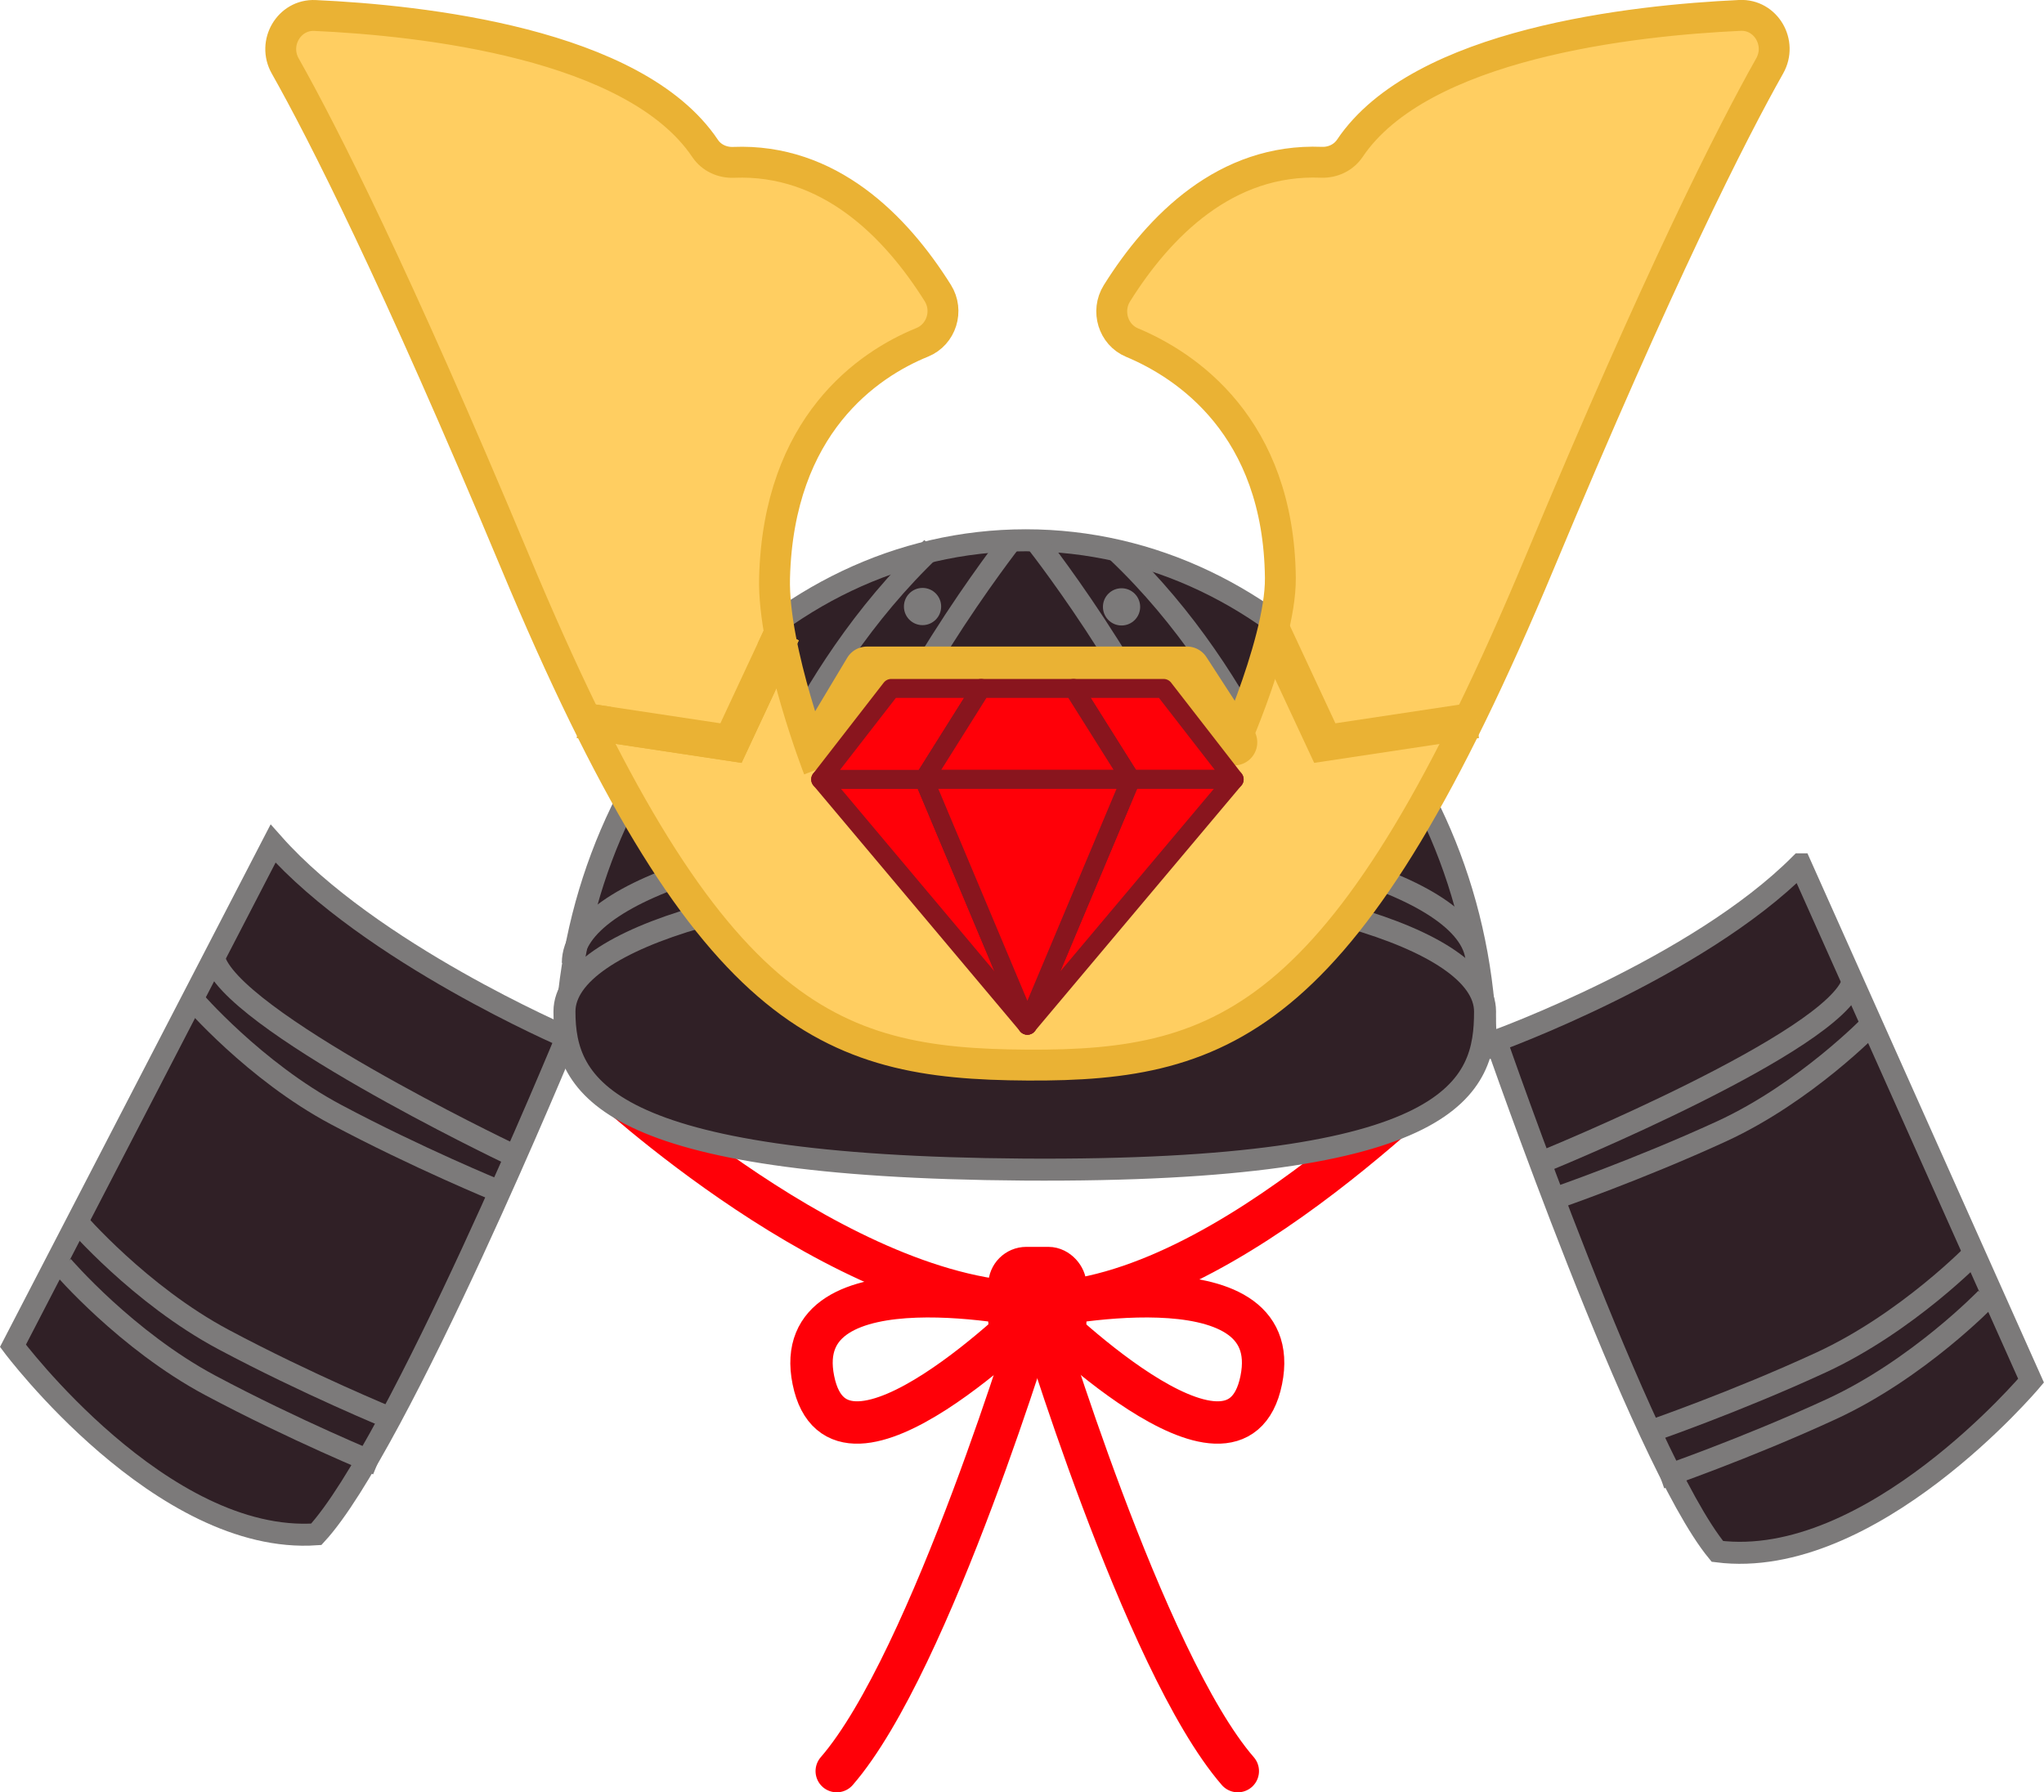 <?xml version="1.0" encoding="UTF-8"?>
<svg id="_レイヤー_2" data-name="レイヤー 2" xmlns="http://www.w3.org/2000/svg" viewBox="0 0 241.57 211.85">
  <defs>
    <style>
      .cls-1 {
        stroke-width: 5.46px;
      }

      .cls-1, .cls-2, .cls-3 {
        stroke-linecap: round;
        stroke-linejoin: round;
      }

      .cls-1, .cls-4, .cls-5 {
        fill: #ffce61;
        stroke: #eab234;
      }

      .cls-2 {
        stroke: #ff0008;
        stroke-width: 5.01px;
      }

      .cls-2, .cls-6 {
        fill: none;
      }

      .cls-3 {
        fill: #ff0008;
        stroke: #89151e;
        stroke-width: 2.24px;
      }

      .cls-7 {
        fill: #302026;
      }

      .cls-7, .cls-4, .cls-5, .cls-6 {
        stroke-miterlimit: 10;
      }

      .cls-7, .cls-6 {
        stroke: #7c7a7a;
        stroke-width: 2.6px;
      }

      .cls-4 {
        stroke-width: 4.25px;
      }

      .cls-5 {
        stroke-width: 3.65px;
      }

      .cls-8 {
        fill: #7c7a7a;
      }
    </style>
  </defs>
  <g id="_レイヤー_1-2" data-name="レイヤー 1">
    <g>
      <path class="cls-7" d="M175.63,125.15c0-33.85-24.36-61.29-54.4-61.29s-54.4,27.44-54.4,61.29"/>
      <g>
        <path class="cls-7" d="M212.77,102.16l27.27,61.03s-18.91,22.49-37.07,20.18c-9.06-11.02-26.16-60.34-26.16-60.34,0,0,23.75-8.6,35.96-20.87Z"/>
        <path class="cls-6" d="M183.07,137.01s33.83-13.86,35.9-20.98"/>
        <path class="cls-6" d="M221.21,121.05s-7.79,8.08-17.7,12.65c-9.92,4.56-19.58,7.89-19.58,7.89"/>
        <path class="cls-6" d="M233.49,147.97s-8.04,8.35-18.27,13.07c-10.23,4.72-20.21,8.15-20.21,8.15"/>
        <path class="cls-6" d="M234.74,153.47s-8.04,8.35-18.27,13.07c-10.23,4.72-20.21,8.15-20.21,8.15"/>
      </g>
      <path class="cls-7" d="M32.27,99.71L1.53,159.07s17.59,23.54,35.85,22.28c9.67-10.48,29.59-58.74,29.59-58.74,0,0-23.22-9.95-34.7-22.9Z"/>
      <path class="cls-6" d="M59.92,136.2s-32.98-15.78-34.64-23.01"/>
      <path class="cls-6" d="M22.75,118.08s7.31,8.52,16.95,13.65,19.09,9,19.09,9"/>
      <path class="cls-6" d="M8.95,144.24s7.54,8.8,17.49,14.1c9.95,5.3,19.71,9.3,19.71,9.3"/>
      <path class="cls-6" d="M7.39,149.66s7.54,8.8,17.49,14.1c9.95,5.3,19.71,9.3,19.71,9.3"/>
      <g>
        <path class="cls-2" d="M173.34,124.6c-.81-.72-27.82,29.25-50.74,29.43-22.92.18-51.37-26.45-51.37-26.45"/>
        <rect class="cls-2" x="119.3" y="149.88" width="6.6" height="8.3" rx="2" ry="2"/>
        <path class="cls-2" d="M149.06,163.13c3.05-15.01-26.46-8.52-26.46-8.52,0,0,23.41,23.53,26.46,8.52Z"/>
        <path class="cls-2" d="M96.13,163.13c-3.05-15.01,26.46-8.52,26.46-8.52,0,0-23.41,23.53-26.46,8.52Z"/>
        <path class="cls-2" d="M122.59,154.66s12.54,41.81,23.7,54.68"/>
        <path class="cls-2" d="M122.59,154.66s-12.54,41.81-23.7,54.68"/>
      </g>
      <path class="cls-7" d="M175.51,119.56c0,8.82-3.14,19.03-54.52,18.68-49.65-.34-54.28-9.86-54.28-18.68s24.24-15.7,54.28-15.7,54.52,6.89,54.52,15.7Z"/>
      <path class="cls-6" d="M67.7,113.81c0-8.82,23.91-15.97,53.41-15.97s53.41,7.15,53.41,15.97"/>
      <g>
        <g>
          <path class="cls-6" d="M87.75,100.98s6.08-20.73,22.39-36.21"/>
          <path class="cls-6" d="M119.53,63.86s-15.85,20.23-19.04,35.03"/>
        </g>
        <g>
          <path class="cls-6" d="M154.47,101.44s-6.08-20.73-22.39-36.21"/>
          <path class="cls-6" d="M122.69,64.32s15.85,20.23,19.04,35.03"/>
        </g>
      </g>
      <circle class="cls-8" cx="109.03" cy="71.69" r="2.2"/>
      <circle class="cls-8" cx="102.79" cy="81.31" r="2.2"/>
      <circle class="cls-8" cx="96.74" cy="91.9" r="2.2"/>
      <circle class="cls-8" cx="132.55" cy="71.73" r="2.2"/>
      <circle class="cls-8" cx="138.79" cy="81.35" r="2.2"/>
      <circle class="cls-8" cx="144.83" cy="91.94" r="2.2"/>
      <g>
        <path class="cls-5" d="M145.86,87.74c-1.76,4.16,5.54-11.37,5.46-19.42-.19-17.95-11.17-25.17-17.53-27.83-2.23-.93-3.09-3.73-1.79-5.82,4.99-7.97,12.88-15.95,24.17-15.49,1.32.05,2.6-.53,3.36-1.65,8.34-12.41,33.54-15.13,46.11-15.71,3.06-.14,5.05,3.24,3.51,5.97-4.41,7.82-12.97,24.64-27.14,58.6-22.57,54.09-36.87,59.63-60.57,59.5-23.7-.13-38-5.41-60.57-59.5C46.68,32.44,38.12,15.62,33.71,7.8c-1.54-2.72.46-6.11,3.51-5.97,12.56.57,37.77,3.29,46.11,15.71.75,1.12,2.04,1.7,3.36,1.65,11.27-.46,19.15,7.49,24.14,15.44,1.32,2.1.43,4.91-1.83,5.83-6.37,2.59-16.99,9.72-17.46,27.86-.22,8.62,5.2,22.55,5.2,22.55"/>
        <polyline class="cls-4" points="174.48 85.13 156.57 87.83 150.49 74.79"/>
        <polyline class="cls-4" points="68.49 85.13 86.39 87.83 92.48 74.79"/>
        <polyline class="cls-4" points="68.49 85.13 86.39 87.83 92.48 74.79"/>
      </g>
      <g>
        <polyline class="cls-1" points="145.86 87.74 140.29 79.15 127.79 79.15 114.96 79.15 102.47 79.15 97.32 87.74"/>
        <g>
          <polygon class="cls-3" points="96.99 92.12 121.42 121.18 109.21 92.12 96.99 92.12"/>
          <polygon class="cls-3" points="96.99 92.12 105.33 81.37 115.96 81.37 109.21 92.12 96.99 92.12"/>
          <polygon class="cls-3" points="145.86 92.12 137.52 81.37 126.88 81.37 133.64 92.12 145.86 92.12"/>
          <polygon class="cls-3" points="145.86 92.12 121.42 121.18 133.64 92.12 145.86 92.12"/>
          <polygon class="cls-3" points="115.96 81.37 109.21 92.12 133.64 92.12 126.88 81.37 115.96 81.37"/>
          <polygon class="cls-3" points="121.42 121.18 133.64 92.12 109.21 92.12 121.42 121.18"/>
        </g>
      </g>
    </g>
  </g>
</svg>